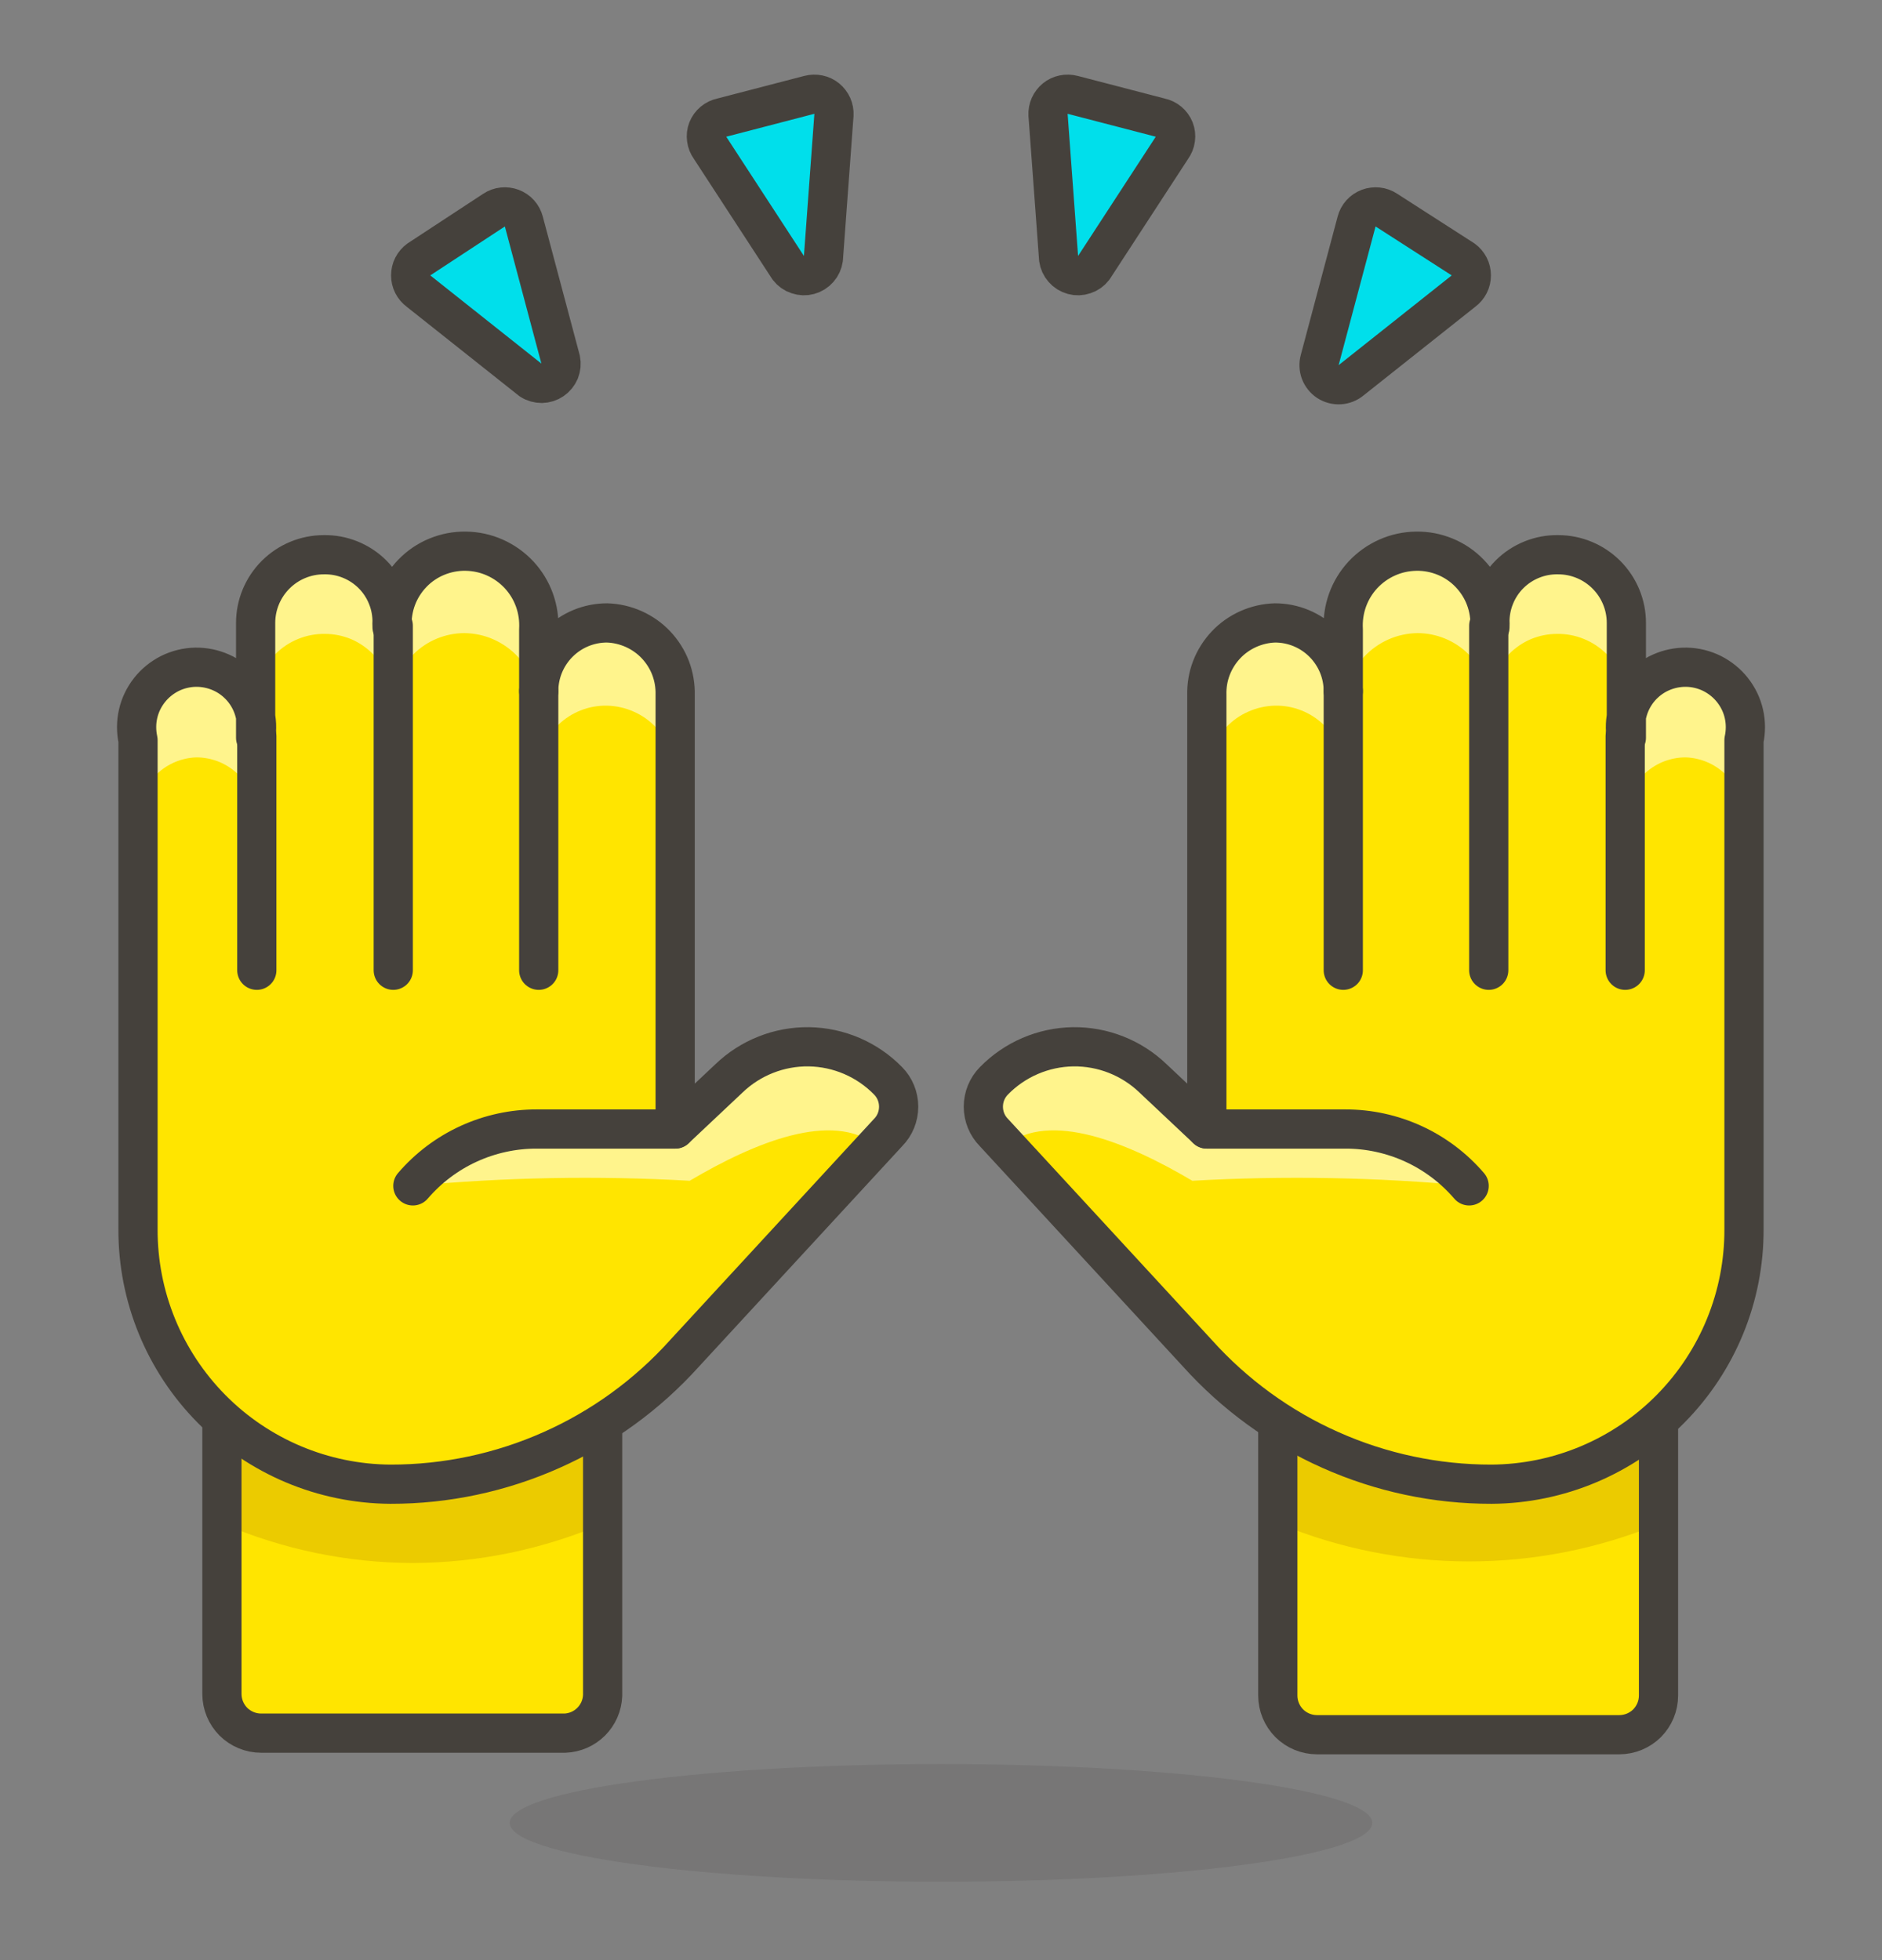 <?xml version="1.0" encoding="UTF-8"?> <svg xmlns="http://www.w3.org/2000/svg" width="24" height="25" viewBox="0 0 24 25" fill="none"><rect x="0" y="0" width="24" height="25" fill="#808080" stroke="none"/><g clip-path="url(#clip0_226_16496)"><path d="M13.945 3.42L14.945 1.885C14.969 1.852 14.985 1.813 14.99 1.772C14.996 1.731 14.991 1.69 14.976 1.651C14.961 1.613 14.936 1.579 14.905 1.553C14.873 1.526 14.835 1.508 14.795 1.5L13.68 1.21C13.642 1.2 13.602 1.199 13.563 1.207C13.524 1.215 13.488 1.232 13.457 1.257C13.427 1.282 13.402 1.314 13.386 1.35C13.37 1.386 13.363 1.425 13.365 1.465L13.5 3.3C13.507 3.349 13.527 3.394 13.56 3.431C13.592 3.468 13.635 3.495 13.683 3.508C13.73 3.521 13.78 3.519 13.827 3.503C13.874 3.488 13.915 3.459 13.945 3.42Z" fill="#00DFEB" stroke="#45413C" stroke-width="0.5" stroke-linecap="round" stroke-linejoin="round"></path><path d="M17.23 4.85L18.66 3.715C18.692 3.692 18.718 3.661 18.736 3.626C18.754 3.591 18.763 3.552 18.763 3.513C18.763 3.473 18.754 3.434 18.736 3.399C18.718 3.364 18.692 3.333 18.66 3.31L17.68 2.68C17.647 2.658 17.609 2.644 17.569 2.64C17.53 2.636 17.49 2.641 17.453 2.655C17.416 2.669 17.382 2.692 17.356 2.721C17.329 2.751 17.31 2.787 17.3 2.825L16.83 4.59C16.816 4.641 16.818 4.696 16.837 4.746C16.856 4.795 16.89 4.838 16.934 4.867C16.979 4.896 17.032 4.91 17.085 4.907C17.138 4.904 17.189 4.884 17.23 4.85Z" fill="#00DFEB" stroke="#45413C" stroke-width="0.5" stroke-linecap="round" stroke-linejoin="round"></path><path d="M10.055 3.42L9.055 1.885C9.031 1.852 9.015 1.813 9.01 1.772C9.004 1.731 9.009 1.69 9.024 1.651C9.039 1.613 9.064 1.579 9.095 1.553C9.127 1.526 9.165 1.508 9.205 1.5L10.32 1.21C10.358 1.2 10.398 1.199 10.437 1.207C10.476 1.215 10.512 1.232 10.543 1.257C10.573 1.282 10.598 1.314 10.614 1.35C10.63 1.386 10.637 1.425 10.635 1.465L10.5 3.3C10.493 3.349 10.473 3.394 10.44 3.431C10.408 3.468 10.365 3.495 10.317 3.508C10.27 3.521 10.22 3.519 10.173 3.503C10.126 3.488 10.085 3.459 10.055 3.42Z" fill="#00DFEB" stroke="#45413C" stroke-width="0.5" stroke-linecap="round" stroke-linejoin="round"></path><path d="M6.77 4.85L5.34 3.715C5.308 3.692 5.282 3.661 5.264 3.626C5.246 3.591 5.237 3.552 5.237 3.513C5.237 3.473 5.246 3.434 5.264 3.399C5.282 3.364 5.308 3.333 5.34 3.31L6.3 2.68C6.333 2.658 6.371 2.644 6.411 2.64C6.45 2.636 6.49 2.641 6.527 2.655C6.564 2.669 6.598 2.692 6.624 2.721C6.651 2.751 6.67 2.787 6.68 2.825L7.15 4.59C7.16 4.638 7.155 4.688 7.137 4.734C7.118 4.779 7.087 4.818 7.046 4.846C7.006 4.874 6.958 4.889 6.909 4.89C6.86 4.89 6.811 4.877 6.77 4.85Z" fill="#00DFEB" stroke="#45413C" stroke-width="0.5" stroke-linecap="round" stroke-linejoin="round"></path><path d="M7.205 22.105H3.33C3.197 22.105 3.07 22.052 2.976 21.959C2.883 21.865 2.83 21.738 2.83 21.605L2.83 17.71H7.685L7.685 21.625C7.68 21.751 7.628 21.87 7.539 21.959C7.45 22.048 7.331 22.1 7.205 22.105Z" fill="#FFE500"></path><path d="M2.845 19.435C3.61 19.763 4.433 19.933 5.265 19.935C6.097 19.932 6.92 19.762 7.685 19.435V17.73H2.845V19.435Z" fill="#EBCB00"></path><path d="M7.205 22.105H3.33C3.197 22.105 3.07 22.052 2.976 21.959C2.883 21.865 2.83 21.738 2.83 21.605L2.83 17.71H7.685L7.685 21.625C7.68 21.751 7.628 21.87 7.539 21.959C7.45 22.048 7.331 22.1 7.205 22.105Z" stroke="#45413C" stroke-width="0.5" stroke-linecap="round" stroke-linejoin="round"></path><path d="M9.295 13.755L8.61 14.4V8.865C8.613 8.747 8.593 8.63 8.552 8.521C8.51 8.411 8.446 8.31 8.366 8.225C8.285 8.139 8.188 8.071 8.081 8.023C7.973 7.975 7.858 7.948 7.74 7.945C7.509 7.945 7.288 8.037 7.125 8.2C6.962 8.363 6.87 8.584 6.87 8.815V8.03C6.877 7.903 6.859 7.775 6.816 7.655C6.773 7.535 6.706 7.425 6.619 7.331C6.532 7.238 6.427 7.163 6.31 7.111C6.194 7.059 6.068 7.032 5.94 7.03C5.813 7.028 5.688 7.052 5.571 7.1C5.454 7.148 5.348 7.22 5.26 7.311C5.172 7.402 5.103 7.51 5.058 7.629C5.014 7.747 4.994 7.874 5 8V7.945C5.002 7.83 4.981 7.716 4.938 7.61C4.895 7.503 4.831 7.406 4.75 7.325C4.669 7.244 4.572 7.18 4.465 7.137C4.359 7.094 4.245 7.073 4.13 7.075C3.899 7.075 3.678 7.167 3.515 7.33C3.352 7.493 3.26 7.714 3.26 7.945V9.41C3.28 9.299 3.275 9.184 3.245 9.075C3.216 8.966 3.162 8.864 3.089 8.778C3.015 8.692 2.924 8.623 2.82 8.577C2.717 8.531 2.605 8.508 2.492 8.51C2.379 8.512 2.267 8.54 2.166 8.59C2.065 8.641 1.976 8.713 1.906 8.802C1.836 8.891 1.786 8.994 1.761 9.105C1.736 9.215 1.736 9.329 1.76 9.44V15.675C1.756 16.533 2.093 17.358 2.697 17.969C3.3 18.579 4.122 18.925 4.98 18.93C5.687 18.931 6.387 18.782 7.033 18.494C7.679 18.207 8.257 17.786 8.73 17.26L11.325 14.445C11.412 14.357 11.46 14.239 11.46 14.115C11.46 13.992 11.412 13.873 11.325 13.785C11.059 13.513 10.697 13.357 10.316 13.351C9.936 13.346 9.569 13.491 9.295 13.755Z" fill="#FFE500"></path><path d="M4.145 8.085C4.259 8.085 4.371 8.108 4.476 8.151C4.58 8.195 4.675 8.26 4.755 8.341C4.835 8.422 4.897 8.518 4.939 8.623C4.981 8.729 5.002 8.841 5 8.955V9C5 8.755 5.097 8.519 5.271 8.346C5.444 8.172 5.68 8.075 5.925 8.075C6.053 8.077 6.179 8.104 6.295 8.156C6.412 8.208 6.517 8.283 6.604 8.376C6.691 8.47 6.758 8.58 6.801 8.7C6.844 8.82 6.862 8.948 6.855 9.075V9.85C6.86 9.62 6.956 9.402 7.122 9.242C7.288 9.083 7.51 8.996 7.74 9C7.857 9.003 7.973 9.028 8.08 9.076C8.188 9.123 8.284 9.191 8.365 9.277C8.446 9.362 8.509 9.462 8.551 9.571C8.593 9.681 8.613 9.798 8.61 9.915V8.865C8.613 8.747 8.593 8.63 8.552 8.521C8.51 8.411 8.446 8.31 8.366 8.225C8.285 8.139 8.188 8.071 8.081 8.023C7.973 7.975 7.858 7.948 7.74 7.945C7.509 7.945 7.288 8.037 7.125 8.2C6.962 8.363 6.87 8.584 6.87 8.815V8.03C6.877 7.903 6.859 7.775 6.816 7.655C6.773 7.535 6.706 7.425 6.619 7.331C6.532 7.238 6.427 7.163 6.31 7.111C6.194 7.059 6.068 7.032 5.94 7.03C5.813 7.028 5.688 7.052 5.571 7.1C5.454 7.148 5.348 7.22 5.26 7.311C5.172 7.402 5.103 7.51 5.058 7.629C5.014 7.747 4.994 7.874 5 8V7.945C5.002 7.83 4.981 7.716 4.938 7.61C4.895 7.503 4.831 7.406 4.75 7.325C4.669 7.244 4.572 7.18 4.465 7.137C4.359 7.094 4.245 7.073 4.13 7.075C3.899 7.075 3.678 7.167 3.515 7.33C3.352 7.493 3.26 7.714 3.26 7.945V8.975C3.257 8.858 3.278 8.741 3.322 8.632C3.365 8.524 3.43 8.425 3.513 8.341C3.596 8.258 3.694 8.193 3.803 8.149C3.911 8.105 4.028 8.083 4.145 8.085Z" fill="#FFF48C"></path><path d="M2.5 9.66C2.6 9.659 2.7 9.679 2.792 9.716C2.885 9.754 2.97 9.81 3.041 9.881C3.112 9.951 3.168 10.036 3.207 10.128C3.245 10.221 3.265 10.32 3.265 10.42V9.39C3.285 9.279 3.28 9.164 3.25 9.055C3.221 8.946 3.167 8.844 3.094 8.758C3.02 8.672 2.929 8.604 2.825 8.557C2.722 8.511 2.61 8.488 2.497 8.49C2.384 8.492 2.272 8.52 2.171 8.57C2.07 8.621 1.981 8.693 1.911 8.782C1.841 8.871 1.791 8.974 1.766 9.085C1.741 9.195 1.741 9.309 1.765 9.42V10.45C1.758 10.248 1.832 10.051 1.97 9.903C2.107 9.755 2.298 9.668 2.5 9.66Z" fill="#FFF48C"></path><path d="M5.265 15.125C6.438 15.015 7.618 14.993 8.795 15.06C9.64 14.56 10.615 14.17 11.17 14.605L11.315 14.445C11.402 14.357 11.45 14.239 11.45 14.115C11.45 13.992 11.402 13.873 11.315 13.785C11.05 13.522 10.694 13.372 10.321 13.366C9.948 13.361 9.587 13.5 9.315 13.755L8.61 14.4H6.845C6.545 14.399 6.248 14.464 5.975 14.589C5.703 14.714 5.46 14.897 5.265 15.125Z" fill="#FFF48C"></path><path d="M3.275 9.39V12.375" stroke="#45413C" stroke-width="0.5" stroke-linecap="round" stroke-linejoin="round"></path><path d="M5.015 7.98V12.375" stroke="#45413C" stroke-width="0.5" stroke-linecap="round" stroke-linejoin="round"></path><path d="M6.87 8.815V12.375" stroke="#45413C" stroke-width="0.5" stroke-linecap="round" stroke-linejoin="round"></path><path d="M8.61 14.4H6.845C6.545 14.399 6.248 14.464 5.975 14.589C5.703 14.714 5.46 14.897 5.265 15.125" stroke="#45413C" stroke-width="0.5" stroke-linecap="round" stroke-linejoin="round"></path><path d="M9.295 13.755L8.61 14.4V8.865C8.613 8.747 8.593 8.63 8.552 8.521C8.51 8.411 8.446 8.31 8.366 8.225C8.285 8.139 8.188 8.071 8.081 8.023C7.973 7.975 7.858 7.948 7.74 7.945C7.509 7.945 7.288 8.037 7.125 8.2C6.962 8.363 6.87 8.584 6.87 8.815V8.03C6.877 7.903 6.859 7.775 6.816 7.655C6.773 7.535 6.706 7.425 6.619 7.331C6.532 7.238 6.427 7.163 6.31 7.111C6.194 7.059 6.068 7.032 5.94 7.03C5.813 7.028 5.688 7.052 5.571 7.1C5.454 7.148 5.348 7.22 5.26 7.311C5.172 7.402 5.103 7.51 5.058 7.629C5.014 7.747 4.994 7.874 5 8V7.945C5.002 7.83 4.981 7.716 4.938 7.61C4.895 7.503 4.831 7.406 4.75 7.325C4.669 7.244 4.572 7.18 4.465 7.137C4.359 7.094 4.245 7.073 4.13 7.075C3.899 7.075 3.678 7.167 3.515 7.33C3.352 7.493 3.26 7.714 3.26 7.945V9.41C3.28 9.299 3.275 9.184 3.245 9.075C3.216 8.966 3.162 8.864 3.089 8.778C3.015 8.692 2.924 8.623 2.82 8.577C2.717 8.531 2.605 8.508 2.492 8.51C2.379 8.512 2.267 8.54 2.166 8.59C2.065 8.641 1.976 8.713 1.906 8.802C1.836 8.891 1.786 8.994 1.761 9.105C1.736 9.215 1.736 9.329 1.76 9.44V15.675C1.756 16.533 2.093 17.358 2.697 17.969C3.3 18.579 4.122 18.925 4.98 18.93C5.687 18.931 6.387 18.782 7.033 18.494C7.679 18.207 8.257 17.786 8.73 17.26L11.325 14.445C11.412 14.357 11.46 14.239 11.46 14.115C11.46 13.992 11.412 13.873 11.325 13.785V13.785C11.059 13.513 10.697 13.357 10.316 13.351C9.936 13.346 9.569 13.491 9.295 13.755V13.755Z" stroke="#45413C" stroke-width="0.5" stroke-linecap="round" stroke-linejoin="round"></path><path d="M16.315 17.73H21.15V21.625C21.15 21.758 21.097 21.885 21.004 21.979C20.91 22.072 20.783 22.125 20.65 22.125H16.795C16.662 22.125 16.535 22.072 16.441 21.979C16.348 21.885 16.295 21.758 16.295 21.625V17.73H16.315Z" fill="#FFE500"></path><path d="M21.155 19.435C19.605 20.075 17.865 20.075 16.315 19.435V17.73H21.155V19.435Z" fill="#EBCB00"></path><path d="M16.315 17.73H21.15V21.625C21.15 21.758 21.097 21.885 21.004 21.979C20.91 22.072 20.783 22.125 20.65 22.125H16.795C16.662 22.125 16.535 22.072 16.441 21.979C16.348 21.885 16.295 21.758 16.295 21.625V17.73H16.315Z" stroke="#45413C" stroke-width="0.5" stroke-linecap="round" stroke-linejoin="round"></path><path d="M14.705 13.755L15.39 14.4V8.865C15.387 8.747 15.406 8.63 15.448 8.521C15.49 8.411 15.554 8.31 15.634 8.225C15.715 8.139 15.812 8.071 15.919 8.023C16.027 7.975 16.142 7.948 16.26 7.945C16.491 7.945 16.712 8.037 16.875 8.2C17.038 8.363 17.13 8.584 17.13 8.815V8.03C17.123 7.903 17.141 7.775 17.184 7.655C17.227 7.535 17.294 7.425 17.381 7.331C17.468 7.238 17.573 7.163 17.69 7.111C17.806 7.059 17.932 7.032 18.06 7.03C18.187 7.028 18.312 7.052 18.429 7.1C18.546 7.148 18.652 7.22 18.74 7.311C18.828 7.402 18.897 7.51 18.942 7.629C18.986 7.747 19.006 7.874 19 8V7.945C18.998 7.83 19.019 7.716 19.062 7.61C19.105 7.503 19.169 7.406 19.25 7.325C19.331 7.244 19.428 7.18 19.535 7.137C19.641 7.094 19.755 7.073 19.87 7.075C20.101 7.075 20.322 7.167 20.485 7.33C20.648 7.493 20.74 7.714 20.74 7.945V9.41C20.72 9.299 20.725 9.184 20.755 9.075C20.784 8.966 20.838 8.864 20.911 8.778C20.985 8.692 21.076 8.623 21.18 8.577C21.283 8.531 21.395 8.508 21.508 8.51C21.622 8.512 21.733 8.54 21.834 8.59C21.935 8.641 22.024 8.713 22.094 8.802C22.164 8.891 22.214 8.994 22.239 9.105C22.264 9.215 22.264 9.329 22.24 9.44V15.675C22.244 16.533 21.907 17.358 21.303 17.969C20.7 18.579 19.878 18.925 19.02 18.93C18.313 18.931 17.613 18.782 16.967 18.494C16.321 18.207 15.743 17.786 15.27 17.26L12.675 14.445C12.588 14.357 12.54 14.239 12.54 14.115C12.54 13.992 12.588 13.873 12.675 13.785C12.941 13.513 13.303 13.357 13.684 13.351C14.064 13.346 14.431 13.491 14.705 13.755Z" fill="#FFE500"></path><path d="M19.855 8.085C19.741 8.085 19.629 8.108 19.524 8.151C19.42 8.195 19.325 8.26 19.245 8.341C19.166 8.422 19.103 8.518 19.061 8.623C19.019 8.729 18.998 8.841 19 8.955V9C19 8.755 18.903 8.519 18.729 8.346C18.556 8.172 18.32 8.075 18.075 8.075C17.947 8.077 17.822 8.104 17.705 8.156C17.588 8.208 17.483 8.283 17.396 8.376C17.309 8.47 17.242 8.58 17.199 8.7C17.156 8.82 17.138 8.948 17.145 9.075V9.85C17.14 9.62 17.044 9.402 16.878 9.242C16.712 9.083 16.49 8.996 16.26 9C16.143 9.003 16.027 9.028 15.92 9.076C15.812 9.123 15.716 9.191 15.635 9.277C15.554 9.362 15.491 9.462 15.449 9.571C15.407 9.681 15.387 9.798 15.39 9.915V8.865C15.387 8.747 15.406 8.63 15.448 8.521C15.49 8.411 15.554 8.31 15.634 8.225C15.715 8.139 15.812 8.071 15.919 8.023C16.027 7.975 16.142 7.948 16.26 7.945C16.491 7.945 16.712 8.037 16.875 8.2C17.038 8.363 17.13 8.584 17.13 8.815V8.03C17.123 7.903 17.141 7.775 17.184 7.655C17.227 7.535 17.294 7.425 17.381 7.331C17.468 7.238 17.573 7.163 17.69 7.111C17.806 7.059 17.932 7.032 18.06 7.03C18.187 7.028 18.312 7.052 18.429 7.1C18.546 7.148 18.652 7.22 18.74 7.311C18.828 7.402 18.897 7.51 18.942 7.629C18.986 7.747 19.006 7.874 19 8V7.945C18.998 7.83 19.019 7.716 19.062 7.61C19.105 7.503 19.169 7.406 19.25 7.325C19.331 7.244 19.428 7.18 19.535 7.137C19.641 7.094 19.755 7.073 19.87 7.075C20.101 7.075 20.322 7.167 20.485 7.33C20.648 7.493 20.74 7.714 20.74 7.945V8.975C20.743 8.858 20.722 8.741 20.678 8.632C20.635 8.524 20.57 8.425 20.487 8.341C20.404 8.258 20.306 8.193 20.197 8.149C20.089 8.105 19.972 8.083 19.855 8.085Z" fill="#FFF48C"></path><path d="M21.5 9.66C21.4 9.659 21.3 9.679 21.208 9.716C21.115 9.754 21.03 9.81 20.959 9.881C20.888 9.951 20.832 10.036 20.793 10.128C20.755 10.221 20.735 10.32 20.735 10.42V9.39C20.715 9.279 20.72 9.164 20.75 9.055C20.779 8.946 20.833 8.844 20.906 8.758C20.98 8.672 21.071 8.604 21.175 8.557C21.278 8.511 21.39 8.488 21.503 8.49C21.616 8.492 21.728 8.52 21.829 8.57C21.93 8.621 22.019 8.693 22.089 8.782C22.159 8.871 22.209 8.974 22.234 9.085C22.259 9.195 22.259 9.309 22.235 9.42V10.45C22.242 10.248 22.168 10.051 22.03 9.903C21.893 9.755 21.702 9.668 21.5 9.66Z" fill="#FFF48C"></path><path d="M18.735 15.125C17.562 15.015 16.382 14.993 15.205 15.06C14.36 14.56 13.385 14.17 12.83 14.605L12.685 14.445C12.598 14.357 12.55 14.239 12.55 14.115C12.55 13.992 12.598 13.873 12.685 13.785C12.95 13.522 13.306 13.372 13.679 13.366C14.052 13.361 14.413 13.5 14.685 13.755L15.37 14.4H17.135C17.439 14.396 17.739 14.46 18.015 14.585C18.292 14.71 18.538 14.895 18.735 15.125Z" fill="#FFF48C"></path><path d="M20.725 9.39V12.375" stroke="#45413C" stroke-width="0.5" stroke-linecap="round" stroke-linejoin="round"></path><path d="M18.985 7.98V12.375" stroke="#45413C" stroke-width="0.5" stroke-linecap="round" stroke-linejoin="round"></path><path d="M17.13 8.815V12.375" stroke="#45413C" stroke-width="0.5" stroke-linecap="round" stroke-linejoin="round"></path><path d="M15.39 14.4H17.155C17.455 14.399 17.752 14.464 18.025 14.589C18.297 14.714 18.54 14.897 18.735 15.125" stroke="#45413C" stroke-width="0.5" stroke-linecap="round" stroke-linejoin="round"></path><path d="M14.705 13.755L15.39 14.4V8.865C15.387 8.747 15.406 8.63 15.448 8.521C15.49 8.411 15.554 8.31 15.634 8.225C15.715 8.139 15.812 8.071 15.919 8.023C16.027 7.975 16.142 7.948 16.26 7.945C16.491 7.945 16.712 8.037 16.875 8.2C17.038 8.363 17.13 8.584 17.13 8.815V8.03C17.123 7.903 17.141 7.775 17.184 7.655C17.227 7.535 17.294 7.425 17.381 7.331C17.468 7.238 17.573 7.163 17.69 7.111C17.806 7.059 17.932 7.032 18.06 7.03C18.187 7.028 18.312 7.052 18.429 7.1C18.546 7.148 18.652 7.22 18.74 7.311C18.828 7.402 18.897 7.51 18.942 7.629C18.986 7.747 19.006 7.874 19 8V7.945C18.998 7.83 19.019 7.716 19.062 7.61C19.105 7.503 19.169 7.406 19.25 7.325C19.331 7.244 19.428 7.18 19.535 7.137C19.641 7.094 19.755 7.073 19.87 7.075C20.101 7.075 20.322 7.167 20.485 7.33C20.648 7.493 20.74 7.714 20.74 7.945V9.41C20.72 9.299 20.725 9.184 20.755 9.075C20.784 8.966 20.838 8.864 20.911 8.778C20.985 8.692 21.076 8.623 21.18 8.577C21.283 8.531 21.395 8.508 21.508 8.51C21.622 8.512 21.733 8.54 21.834 8.59C21.935 8.641 22.024 8.713 22.094 8.802C22.164 8.891 22.214 8.994 22.239 9.105C22.264 9.215 22.264 9.329 22.24 9.44V15.675C22.244 16.533 21.907 17.358 21.303 17.969C20.7 18.579 19.878 18.925 19.02 18.93C18.313 18.931 17.613 18.782 16.967 18.494C16.321 18.207 15.743 17.786 15.27 17.26L12.675 14.445C12.588 14.357 12.54 14.239 12.54 14.115C12.54 13.992 12.588 13.873 12.675 13.785V13.785C12.941 13.513 13.303 13.357 13.684 13.351C14.064 13.346 14.431 13.491 14.705 13.755V13.755Z" stroke="#45413C" stroke-width="0.5" stroke-linecap="round" stroke-linejoin="round"></path><path opacity="0.15" d="M6.5 23.25C6.5 23.449 7.079 23.64 8.111 23.78C9.142 23.921 10.541 24 12 24C13.459 24 14.858 23.921 15.889 23.78C16.921 23.64 17.5 23.449 17.5 23.25C17.5 23.051 16.921 22.86 15.889 22.72C14.858 22.579 13.459 22.5 12 22.5C10.541 22.5 9.142 22.579 8.111 22.72C7.079 22.86 6.5 23.051 6.5 23.25Z" fill="#45413C"></path></g><defs><clipPath id="clip0_226_16496"><rect width="24" height="24" fill="white" transform="translate(0 0.5)"></rect></clipPath></defs></svg> 